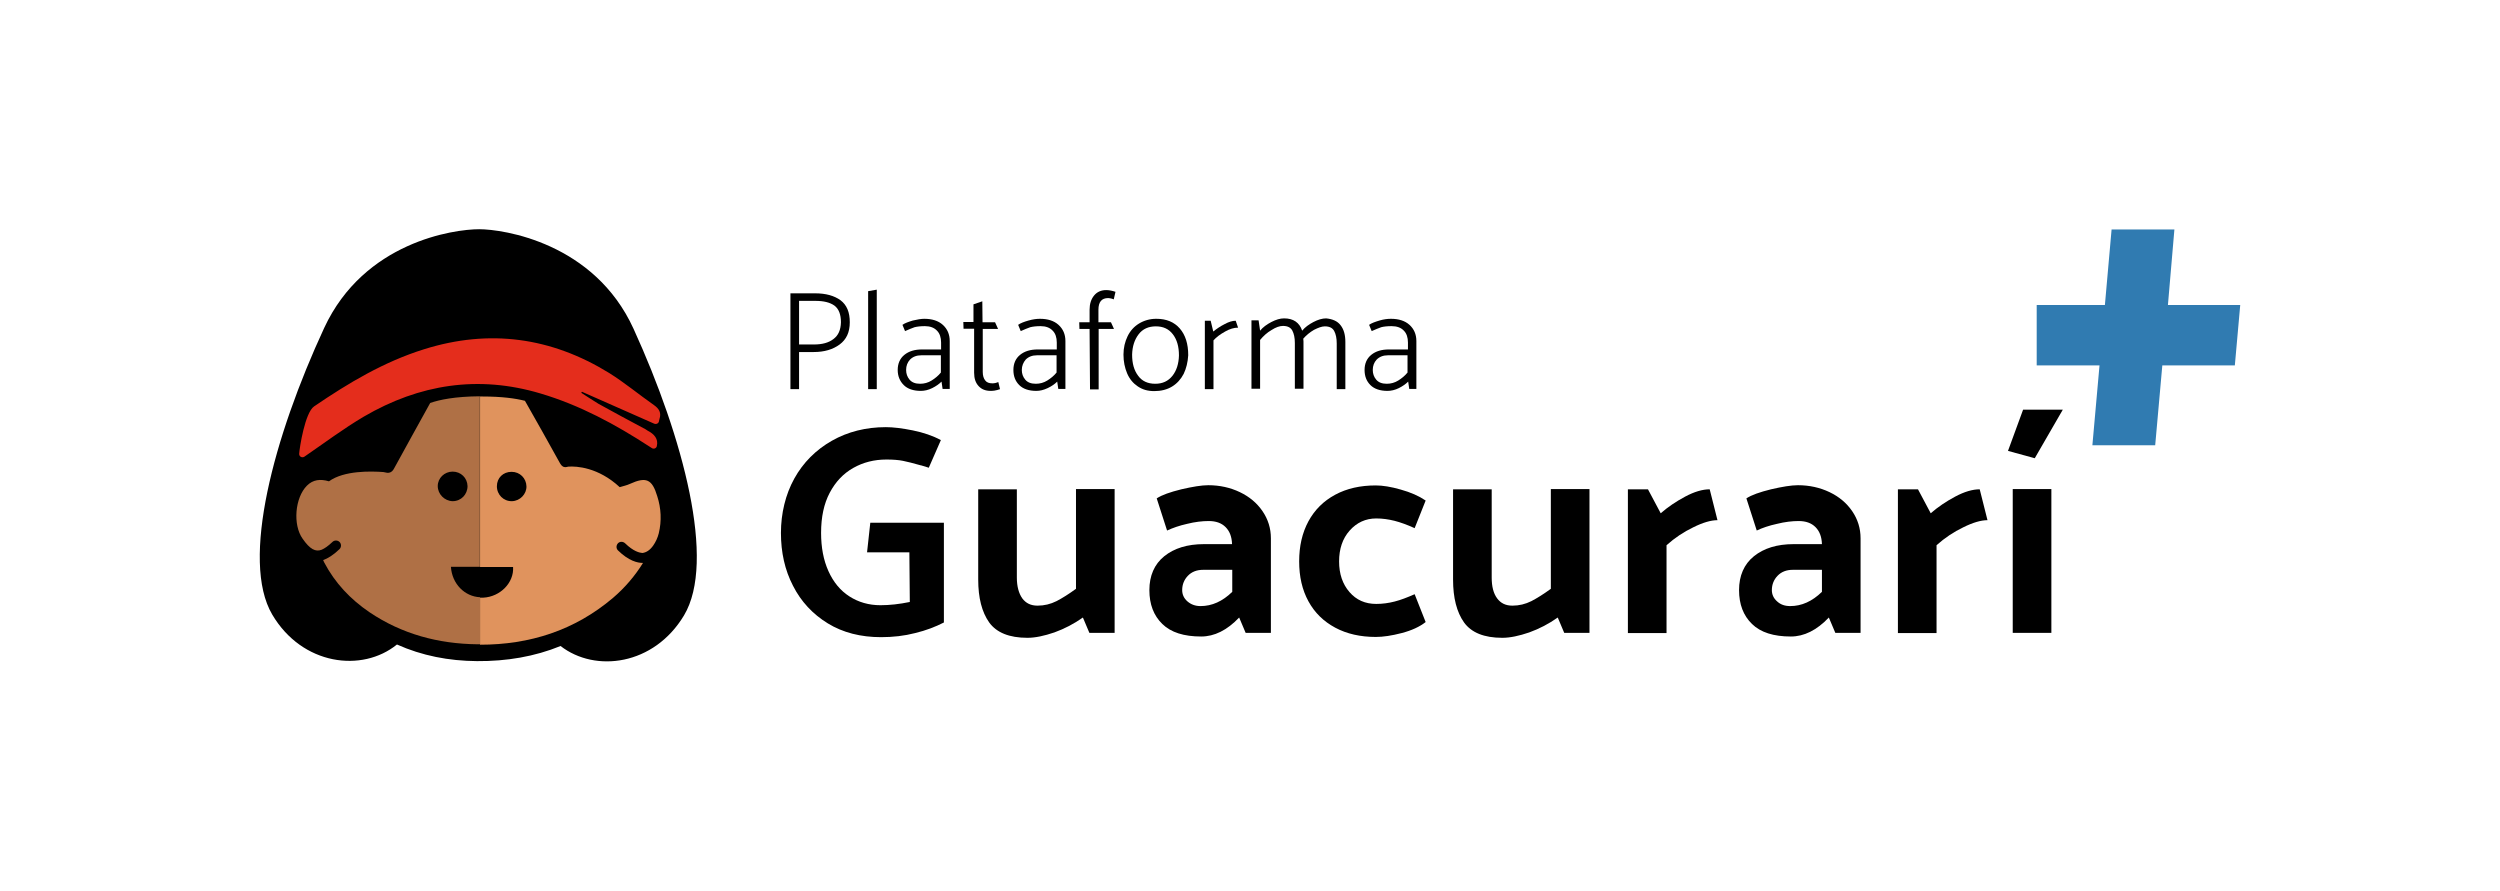 <?xml version="1.0" encoding="UTF-8"?><svg id="Capa_1" xmlns="http://www.w3.org/2000/svg" viewBox="0 0 1158.26 412.63"><defs><style>.cls-1{fill:#e42d1c;}.cls-2{fill:#307bb1;}.cls-3{fill:none;}.cls-4{fill:#af7045;}.cls-5{fill:#e0935d;}</style></defs><g><path d="M421.31,255.9h-19.6l1.5-13.7h34.1v46.2c-3.9,2-8.3,3.7-13.3,4.9-5,1.3-10.3,1.9-15.8,1.9-9.4,0-17.7-2.1-24.7-6.4s-12.4-10.1-16.1-17.4c-3.8-7.3-5.6-15.5-5.6-24.5s2.1-17.8,6.2-25.2c4.1-7.4,10-13.3,17.4-17.5s15.8-6.3,25-6.3c3.4,0,7.5,.5,12.5,1.5,4.9,1,9.3,2.5,13,4.5l-5.6,12.8c-2.6-.8-3.8-1.2-3.7-1.1-3.5-1-6.3-1.7-8.3-2.1s-4.6-.6-7.6-.6c-5.7,0-10.8,1.3-15.4,3.9s-8.2,6.4-10.9,11.5c-2.7,5.1-4,11.3-4,18.6,0,6.7,1.1,12.6,3.4,17.7s5.5,9,9.7,11.7,9,4.1,14.4,4.1c4.2,0,8.8-.5,13.6-1.5l-.2-23h0Z"/><path d="M498.51,272.8v-46.2h17.9v66.6h-11.7l-3-7.1c-4.1,2.9-8.5,5.2-13.2,6.9-4.7,1.6-8.8,2.5-12.5,2.5-8.4,0-14.3-2.4-17.7-7.1-3.4-4.8-5.1-11.4-5.1-19.9v-41.8h17.9v40.9c0,4.1,.9,7.3,2.5,9.6,1.7,2.3,4,3.4,7.1,3.4s6-.7,8.8-2.1c2.7-1.4,5.7-3.3,9-5.7Z"/><path d="M540.71,245.8l-4.8-14.9c2.4-1.6,6.2-2.9,11.4-4.2,5.2-1.2,9.4-1.9,12.5-1.9,5.3,0,10.2,1.1,14.6,3.2,4.4,2.1,7.9,5,10.5,8.8s3.9,8,3.9,12.6v43.8h-11.7l-3-7.1c-5.6,5.9-11.5,8.8-17.6,8.8-8,0-14-1.9-18-5.8s-6-9.1-6-15.7,2.3-12,6.9-15.7,10.7-5.6,18.4-5.6h13c-.1-3.4-1.1-6-3-7.9s-4.5-2.8-7.8-2.8c-3,0-6.4,.4-10,1.3-3.6,.8-6.7,1.9-9.3,3.1Zm7,27.6c0,2,.8,3.8,2.4,5.2,1.6,1.4,3.6,2.2,6.1,2.2,5.3,0,10.2-2.2,14.7-6.6v-10.2h-13.5c-2.9,0-5.3,.9-7.1,2.8-1.7,1.8-2.6,4-2.6,6.6Z"/><path d="M660.51,231.9l-5.1,12.8c-3.5-1.6-6.6-2.7-9.3-3.4-2.8-.7-5.6-1.1-8.5-1.1-4.9,0-9,1.9-12.3,5.6s-4.9,8.5-4.9,14.3,1.6,10.5,4.8,14.2,7.3,5.5,12.4,5.5c2.9,0,5.8-.4,8.5-1.1,2.8-.7,5.9-1.9,9.3-3.4l5.1,12.9c-2.8,2.2-6.5,3.9-11.1,5.1s-8.6,1.8-12,1.8c-7.1,0-13.4-1.4-18.8-4.3-5.4-2.9-9.5-6.9-12.4-12.2-2.9-5.3-4.3-11.4-4.3-18.5s1.4-13.2,4.3-18.6c2.9-5.3,7-9.4,12.4-12.3s11.6-4.3,18.8-4.3c3.1,0,7,.6,11.5,1.9,4.7,1.3,8.5,3,11.6,5.1Z"/><path d="M718.51,272.8v-46.2h17.9v66.6h-11.7l-3-7.1c-4.1,2.9-8.5,5.2-13.2,6.9-4.7,1.6-8.8,2.5-12.5,2.5-8.4,0-14.3-2.4-17.7-7.1-3.4-4.8-5.1-11.4-5.1-19.9v-41.8h17.9v40.9c0,4.1,.8,7.3,2.5,9.6s4,3.4,7.1,3.4,6-.7,8.8-2.1c2.7-1.4,5.7-3.3,9-5.7Z"/><path d="M772.11,252.6v40.7h-17.9v-66.6h9.3l5.9,11.1c3.2-2.8,7-5.4,11.3-7.7,4.3-2.3,8.1-3.4,11.4-3.4l3.6,14.3c-3,0-6.8,1.1-11.2,3.3-4.4,2.1-8.6,4.9-12.4,8.3Z"/><path d="M813.91,245.8l-4.8-14.9c2.4-1.6,6.2-2.9,11.4-4.2,5.2-1.2,9.4-1.9,12.5-1.9,5.3,0,10.2,1.1,14.6,3.2s7.9,5,10.5,8.8,3.9,8,3.9,12.6v43.8h-11.7l-3-7.1c-5.6,5.9-11.5,8.8-17.6,8.8-8,0-14-1.9-18-5.8s-6-9.1-6-15.7,2.3-12,6.9-15.7c4.6-3.7,10.7-5.6,18.4-5.6h13.1c-.1-3.4-1.1-6-3-7.9s-4.5-2.8-7.8-2.8c-3,0-6.4,.4-10,1.3-3.7,.8-6.9,1.9-9.4,3.1Zm7,27.6c0,2,.8,3.8,2.4,5.2,1.6,1.5,3.6,2.2,6.1,2.2,5.3,0,10.2-2.2,14.7-6.6v-10.2h-13.5c-2.9,0-5.3,.9-7.1,2.8-1.7,1.8-2.6,4-2.6,6.6Z"/><path d="M897.21,252.6v40.7h-17.9v-66.6h9.3l5.9,11.1c3.2-2.8,7-5.4,11.3-7.7,4.3-2.3,8.1-3.4,11.4-3.4l3.6,14.3c-3,0-6.8,1.1-11.2,3.3-4.4,2.1-8.6,4.9-12.4,8.3Z"/><path d="M955.71,189.8l-13,22.5-12.4-3.4,7-19.1h18.4Zm-5.3,36.8v66.6h-17.9v-66.6h17.9Z"/></g><g><path d="M370.21,163.1v17.2h-4v-44.4h11.5c4.9,0,8.8,1.1,11.7,3.2,2.9,2.2,4.3,5.5,4.3,10.2s-1.6,8-4.7,10.3-7.1,3.5-12,3.5h-6.8Zm7.6-23.7h-7.6v20.2h6.9c3.8,0,6.8-.8,9-2.5,2.3-1.7,3.4-4.2,3.5-7.8,0-3.6-1-6.2-3-7.7-2.1-1.5-5-2.2-8.8-2.2Z"/><path d="M406.21,134.2v46.1h-4v-45.4l4-.7Z"/><path d="M419.31,153.4l-1.2-2.9c1.1-.8,2.8-1.4,4.8-2,2.1-.5,3.9-.8,5.3-.8,3.6,0,6.5,.9,8.6,2.8,2.1,1.9,3.2,4.4,3.2,7.5v22.2h-3.3l-.5-3.4c-1.1,1.1-2.5,2.1-4.3,3s-3.6,1.3-5.3,1.3c-3.4,0-6.1-.9-7.9-2.7-1.8-1.8-2.8-4.1-2.8-7s1-5.3,3.1-7,4.8-2.5,8.2-2.5h8.8v-3.2c0-2.3-.6-4.2-1.9-5.5-1.3-1.4-3.2-2.1-5.6-2.1-2,0-3.6,.2-4.8,.5-1.3,.5-2.7,1-4.4,1.8Zm.5,18c0,1.7,.5,3.2,1.6,4.5s2.7,1.9,4.9,1.9c1.9,0,3.7-.5,5.3-1.5s3.1-2.2,4.3-3.7v-8h-9c-2.3,0-4,.7-5.3,2-1.2,1.3-1.8,2.9-1.8,4.8Z"/><path d="M455.21,149.3h5.8l1.4,3.1h-7.1v19.9c0,1.7,.4,3,1.1,3.9,.7,1,1.8,1.4,3.4,1.4,.9,0,1.8-.2,2.7-.6l.8,3.3c-.1,0-.6,.2-1.3,.4-.7,.2-1.7,.4-3,.4-2.4,0-4.2-.7-5.6-2.2s-2.1-3.5-2.1-6.2v-20.4h-4.9l-.1-3.1h4.7v-8.2l4.1-1.4,.1,9.7h0Z"/><path d="M472.91,153.4l-1.2-2.9c1.1-.8,2.7-1.4,4.8-2,2.1-.6,3.9-.8,5.3-.8,3.6,0,6.5,.9,8.6,2.8s3.2,4.4,3.2,7.5v22.2h-3.3l-.5-3.4c-1.1,1.1-2.5,2.1-4.4,3s-3.6,1.3-5.3,1.3c-3.4,0-6.1-.9-7.9-2.7-1.8-1.8-2.7-4.1-2.7-7s1-5.3,3.1-7,4.8-2.5,8.2-2.5h8.8v-3.2c0-2.3-.6-4.2-1.9-5.5-1.3-1.4-3.2-2.1-5.6-2.1-2,0-3.6,.2-4.8,.5-1.3,.5-2.7,1-4.4,1.8Zm.5,18c0,1.7,.5,3.2,1.6,4.5s2.7,1.9,4.9,1.9c1.9,0,3.7-.5,5.3-1.5s3.1-2.2,4.3-3.7v-8h-9c-2.3,0-4,.7-5.3,2-1.1,1.3-1.8,2.9-1.8,4.8Z"/><path d="M504.81,152.4h-4.7l-.1-3.1h4.8v-5.8c0-2.7,.7-4.9,2.1-6.6,1.4-1.7,3.3-2.5,5.6-2.5,1.4,0,2.8,.3,4.3,.8l-.8,3.5c-.3-.1-.7-.3-1.2-.4-.6-.1-1-.2-1.4-.2-3,0-4.5,1.8-4.5,5.4v5.8h5.8l1.4,3.1h-7.1v28h-4l-.2-28h0Z"/><path d="M548.41,173.2c-1.3,2.5-3.1,4.5-5.4,5.9-2.3,1.4-5.1,2.1-8.2,2.1s-5.5-.7-7.7-2.2c-2.1-1.4-3.8-3.4-4.9-6s-1.7-5.5-1.7-8.7,.7-6,1.9-8.5c1.2-2.5,3-4.5,5.3-5.9s5-2.2,8-2.2c4.7,0,8.3,1.5,10.9,4.5s3.9,7.1,3.9,12.4c-.2,3.2-.9,6.1-2.1,8.6Zm-5.2,.9c1.9-2.4,2.9-5.6,3-9.4,0-4.1-.9-7.3-2.8-9.8-1.9-2.5-4.5-3.7-7.9-3.7s-6.1,1.2-8,3.7-2.9,5.6-3,9.4c0,4.1,.9,7.3,2.8,9.8,1.8,2.5,4.5,3.7,7.9,3.7s6-1.2,8-3.7Z"/><path d="M562.21,157.7v22.6h-4v-31.7h2.7l1.2,5c1.5-1.2,3.2-2.4,5.2-3.4,2-1.1,3.7-1.6,5.2-1.6l1.1,3.2c-1.9,0-3.9,.6-6,1.8-2.3,1.3-4.1,2.6-5.4,4.1Z"/><path d="M621.11,150.7c1.5,1.9,2.2,4.5,2.2,7.7v21.9h-4v-21.2c0-2.4-.4-4.3-1.2-5.8-.8-1.4-2.2-2.1-4.3-2.1-1.4,0-3,.6-5,1.6-1.9,1.1-3.6,2.5-5,4.1l.1,1.3v21.9h-4v-21.2c0-2.4-.4-4.3-1.2-5.8-.8-1.4-2.2-2.1-4.3-2.1-1.5,0-3.3,.6-5.3,1.9-2.1,1.2-3.8,2.8-5.3,4.6v22.6h-4v-31.7h3.3l.7,4.8c1.3-1.6,3.1-2.9,5.2-4,2.1-1.1,4.1-1.7,5.9-1.7,4.3,0,7.1,1.9,8.4,5.7,1.3-1.6,3.1-2.9,5.2-4,2.1-1.1,4.1-1.7,5.9-1.7,3,.3,5.3,1.3,6.7,3.2Z"/><path d="M635.51,153.4l-1.2-2.9c1.1-.8,2.8-1.4,4.8-2s3.8-.8,5.3-.8c3.6,0,6.5,.9,8.6,2.8s3.2,4.4,3.2,7.5v22.2h-3.3l-.5-3.4c-1.1,1.1-2.5,2.1-4.3,3s-3.6,1.3-5.3,1.3c-3.4,0-6.1-.9-7.9-2.7s-2.7-4.1-2.7-7,1-5.3,3.1-7,4.8-2.5,8.2-2.5h8.8v-3.2c0-2.3-.6-4.2-1.9-5.5-1.3-1.4-3.2-2.1-5.7-2.1-2,0-3.7,.2-4.8,.5-1.3,.5-2.7,1-4.4,1.8Zm.5,18c0,1.7,.5,3.2,1.6,4.5s2.7,1.9,4.9,1.9c1.9,0,3.7-.5,5.3-1.5s3.1-2.2,4.3-3.7v-8h-9c-2.3,0-4,.7-5.3,2-1.2,1.3-1.8,2.9-1.8,4.8Z"/></g><polygon class="cls-2" points="1004.41 141.3 1007.41 106.3 978.31 106.3 975.21 141.3 943.61 141.3 943.61 169.3 972.71 169.3 969.41 206.3 998.51 206.3 1001.81 169.3 1014.61 169.3 1035.41 169.3 1037.91 141.3 1004.41 141.3"/><g><path d="M293.51,152.3c-18.2-39.9-60.4-46.1-71.5-46.1-11.8,0-53.3,5.9-71.8,45.7-23.4,50.5-38.8,107.8-24.1,132.8,13.9,23.6,41.7,27,57.8,13.9,11.6,5.2,24,7.6,37.1,7.7,13.7,.1,26.7-2.1,38.7-7,16.1,12.5,43.3,9,57.2-14.2,14.9-24.9-.3-82.2-23.4-132.8Z"/><path class="cls-1" d="M305.31,195.1c-.1,1-1.2,1.6-2.2,1.2-11.4-5-22.4-9.9-33.5-14.8-.1,.2-.2,.4-.3,.5,2.7,1.7,5.3,3.5,8,5.1,7.2,4,14.5,7.9,21.8,11.8,.3,.2,.6,.4,.9,.6,3.1,1.6,5.1,3.8,4.3,7.2-.2,1-1.4,1.5-2.3,.9-.4-.2-.8-.5-1.1-.7-15.8-10.3-32.3-19.2-50.5-24.6-28.8-8.6-56.1-4.3-81.8,10.7-9.5,5.6-18.4,12.3-27.6,18.6h0c-1.1,.7-2.5-.1-2.4-1.4,.2-2.9,2.7-19,6.9-21.9,16-10.9,32.4-20.7,51-26.5,30.3-9.5,58.9-5.5,85.7,11,7.2,4.5,13.8,10,20.8,14.9,2.4,1.7,3.5,3.6,2.5,6.5-.1,.3-.1,.6-.2,.9Z"/><path class="cls-3" d="M237.01,218.6c-3.9,0-6.8,2.9-6.8,6.7s3,7,7,6.9c3.7-.1,6.8-3.3,6.7-6.9,0-3.8-3.1-6.8-6.9-6.7Z"/><path class="cls-3" d="M237.01,218.6c-3.9,0-6.8,2.9-6.8,6.7s3,7,7,6.9c3.7-.1,6.8-3.3,6.7-6.9,0-3.8-3.1-6.8-6.9-6.7Z"/><path class="cls-5" d="M304.51,229.9c-2.4-8-5.2-9.1-12.7-5.7-1.5,.7-3.1,1-4.7,1.5-9.9-9.2-20-9.8-23.9-9.5-.1,0-.2,0-.3,.1-.6,.1-1,.2-1.4,.1h0c-1.1-.2-1.7-1.1-2.3-2.2-5.3-9.5-10.6-19.1-16-28.5-4.3-1.1-10.6-2-19.7-2h-1.1v79h15.3c.5,7.2-5.9,13.8-13.8,14.2h-1.5v21.8c23,0,43.8-6.6,61.6-21.7,5.5-4.7,10.2-10.2,13.9-16.2h-.2c-2.3,0-6.4-.9-11.4-5.8-.9-.9-.9-2.3,0-3.3,.9-.9,2.3-.9,3.3,0,3.9,3.8,6.7,4.4,8,4.5,1.8-.2,3.5-1.3,5-3.4,1.2-1.7,2.1-3.7,2.6-5.7,1.4-5.8,1.1-11.6-.7-17.2Zm-67.3,2.3c-3.9,.1-7-3-7-6.9s2.9-6.7,6.8-6.7,6.8,3,6.9,6.7c.1,3.6-3,6.8-6.7,6.9Z"/><path class="cls-4" d="M208.91,262.6h13.4v-79c-11.6,.1-18.7,1.6-23,3.1-5.5,10-11.1,20-16.6,30.1-.6,1.2-1.3,2-2.4,2.2h0c-.4,.1-.8,.1-1.2,0-.5-.1-1-.2-1.5-.3-5.6-.4-18.2-.8-25.2,4.3-4-1.2-7.4-.8-10.2,2-5.6,5.6-6.6,18.2-2,24.6,3.4,4.9,6,6.2,8.8,5.1,1.4-.6,3-1.7,5-3.6,.9-.9,2.4-.9,3.3,0s.9,2.4,0,3.3c-2.9,2.8-5.4,4.3-7.6,5.1,.2,.4,.3,.7,.5,1.1,5,9.5,12.1,17,20.9,23,15.1,10.2,32,14.7,50.1,14.9h1.2v-21.8c-7.1-.3-13-6.2-13.5-14.1Zm-6.1-37.4c0-3.7,3.1-6.7,6.9-6.7s6.8,2.9,6.9,6.7c0,3.9-3,7-6.9,7-3.8-.1-6.9-3.3-6.9-7Z"/></g></svg>